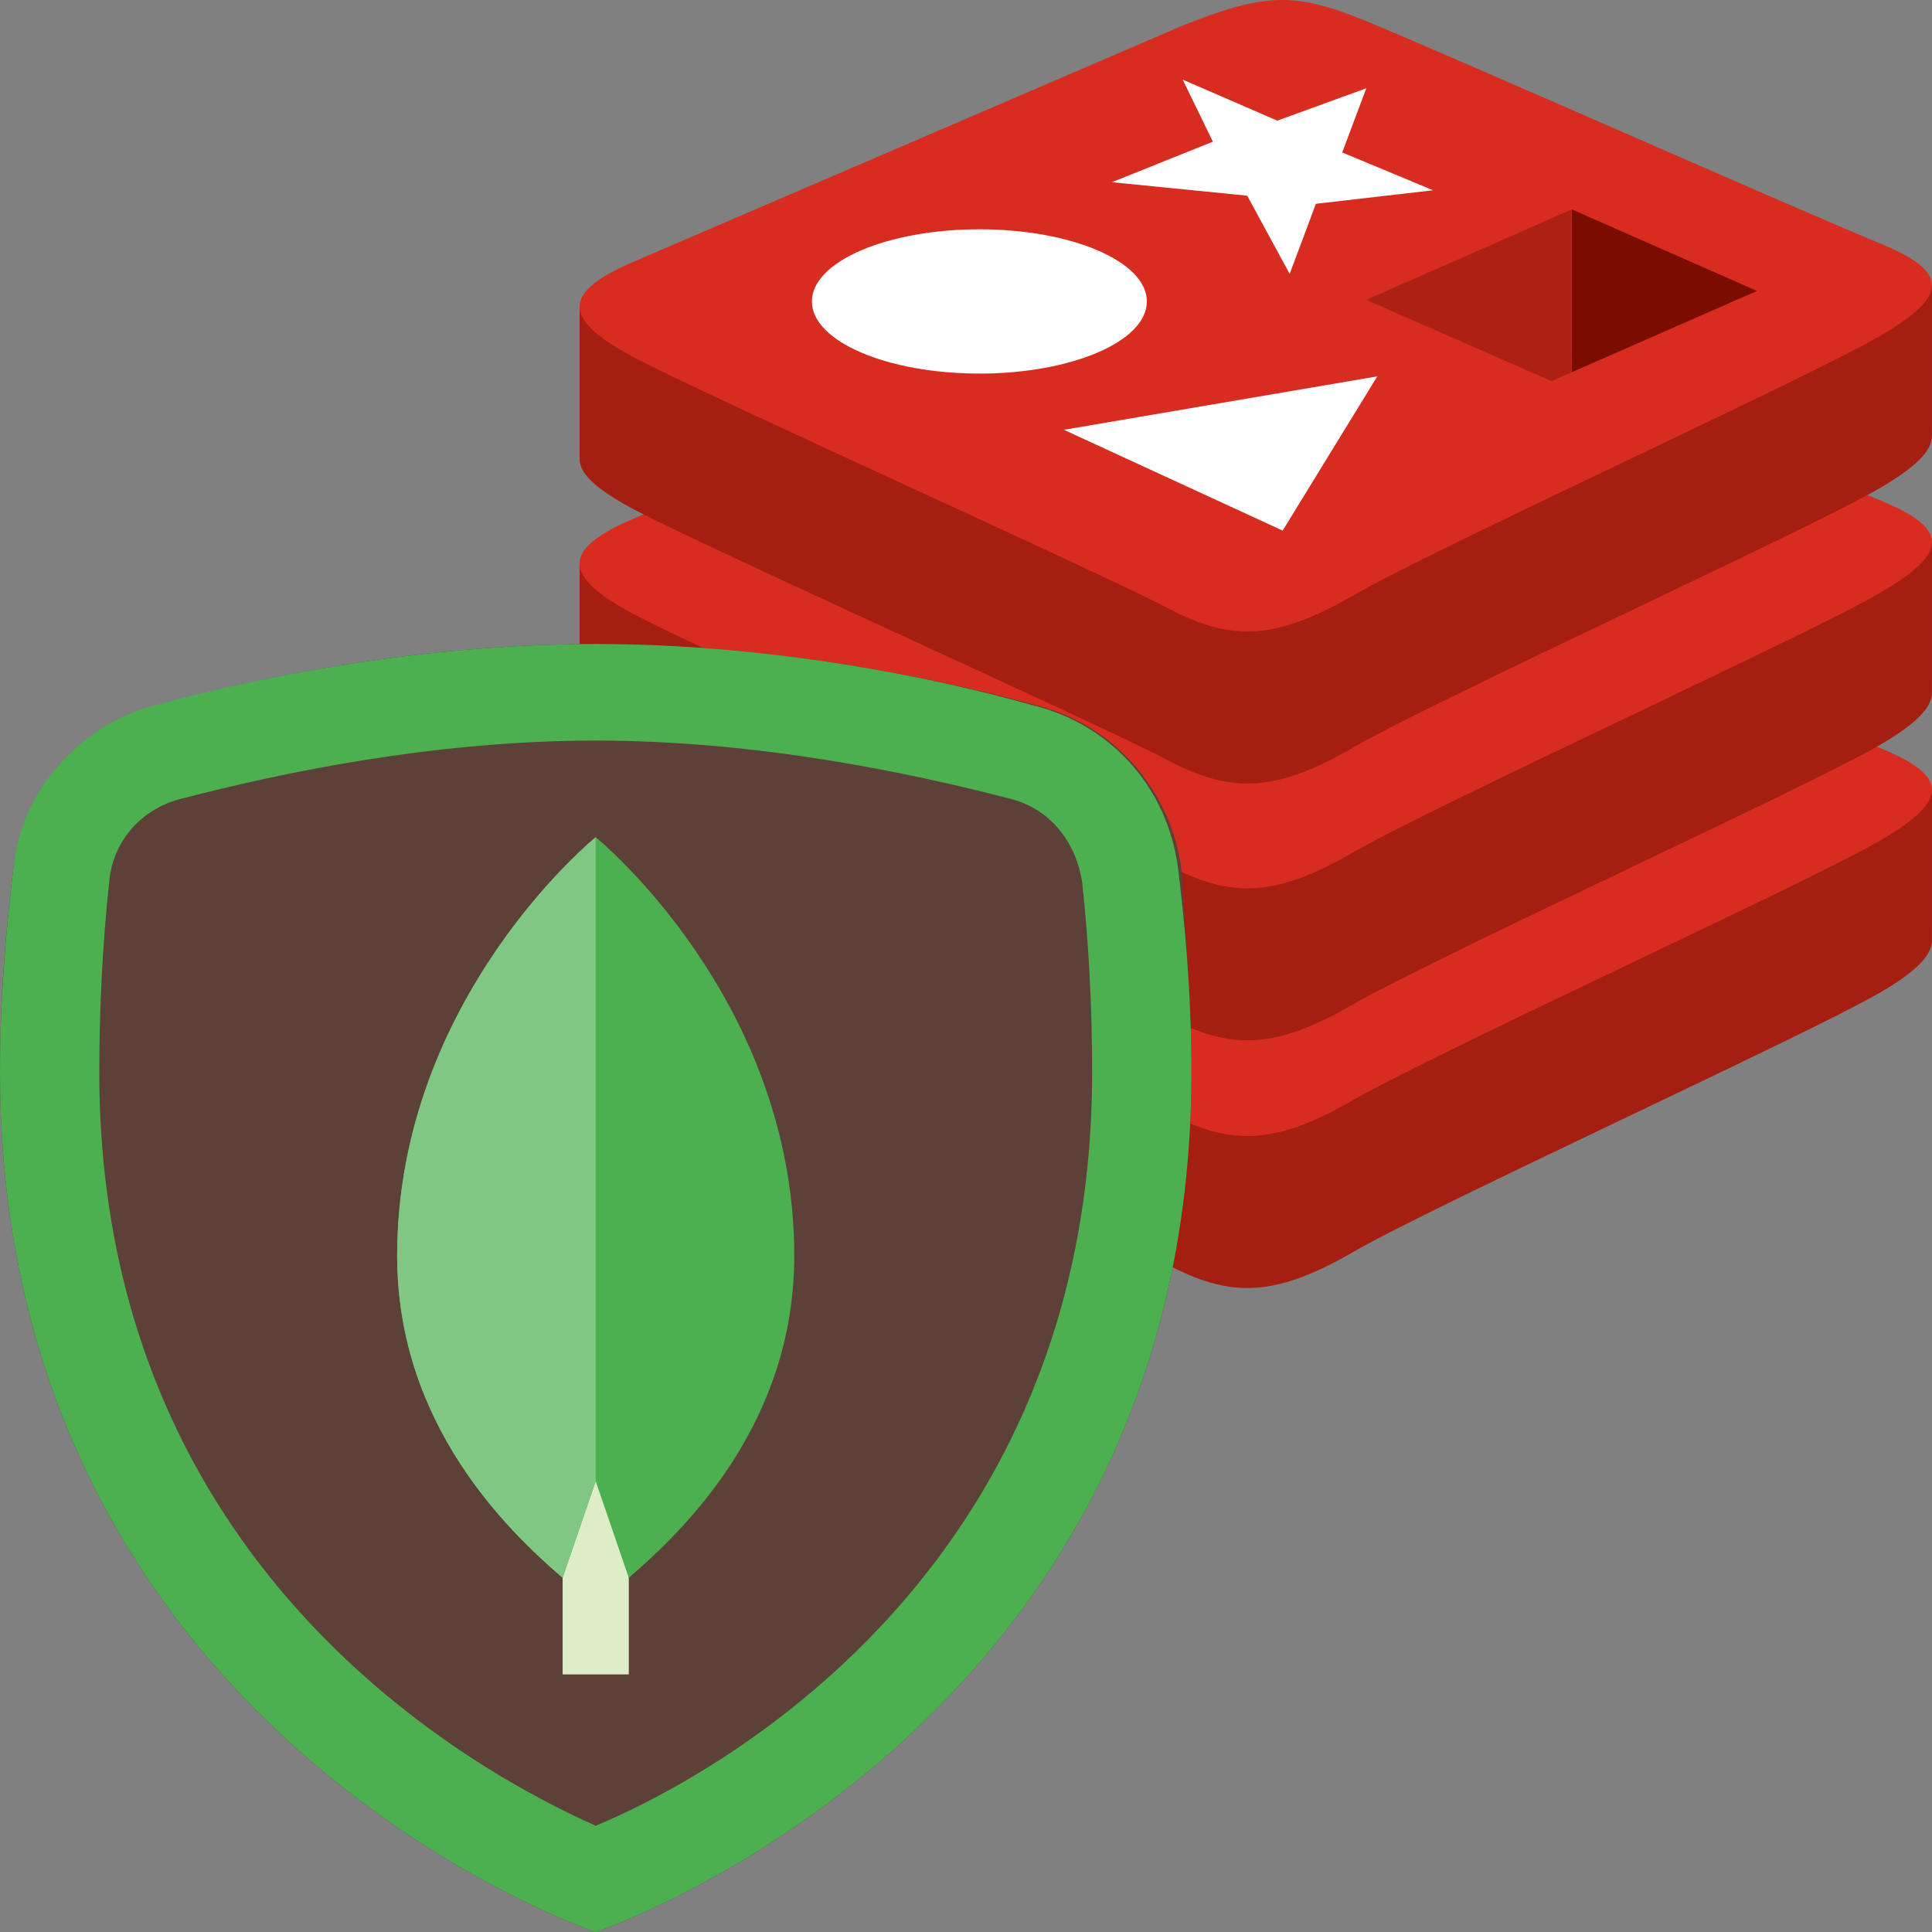 <svg xmlns="http://www.w3.org/2000/svg" width="60" height="60" fill="none"><rect width="100%" height="100%" fill="#808080" stroke="none"/><path fill="#A41E11" d="M58.355 30.843c-2.242 1.299-13.852 6.603-16.324 8.035-2.472 1.432-3.846 1.419-5.798.382-1.953-1.038-14.309-6.584-16.535-7.766-1.112-.591-1.697-1.09-1.697-1.56v-4.718s16.086-3.891 18.683-4.927c2.597-1.035 3.498-1.07 5.708-.172 2.21.897 15.424 3.549 17.608 4.438l-.001 4.65c0 .466-.504.978-1.644 1.639Z"/><path fill="#D82C20" d="M58.354 26.124c-2.241 1.298-13.852 6.604-16.324 8.035-2.472 1.432-3.845 1.419-5.798.382-1.952-1.037-14.308-6.584-16.534-7.766-2.226-1.181-2.273-1.996-.086-2.947l17.072-7.344c2.597-1.035 3.497-1.07 5.707-.173s13.752 6.004 15.936 6.893c2.184.89 2.269 1.622.025 2.92h.002Z"/><path fill="#A41E11" d="M58.355 23.15c-2.242 1.299-13.852 6.604-16.324 8.036-2.472 1.433-3.846 1.418-5.798.38-1.953-1.037-14.309-6.583-16.535-7.765-1.112-.59-1.697-1.089-1.697-1.56v-4.718s16.086-3.89 18.683-4.926c2.597-1.036 3.498-1.07 5.708-.173S57.816 15.972 60 16.862l-.001 4.65c0 .467-.504.978-1.644 1.639Z"/><path fill="#D82C20" d="M58.354 18.432c-2.241 1.298-13.852 6.603-16.324 8.035-2.472 1.433-3.845 1.418-5.798.38-1.952-1.036-14.308-6.583-16.534-7.765-2.226-1.181-2.273-1.995-.086-2.947l17.072-7.344c2.597-1.035 3.497-1.07 5.707-.173s13.752 6.005 15.936 6.894c2.184.889 2.269 1.622.025 2.92h.002Z"/><path fill="#A41E11" d="M58.355 15.172c-2.242 1.299-13.852 6.604-16.324 8.039-2.472 1.435-3.846 1.418-5.798.38-1.953-1.037-14.309-6.583-16.535-7.765-1.112-.591-1.697-1.09-1.697-1.56v-4.72s16.086-3.892 18.683-4.927c2.597-1.035 3.498-1.07 5.708-.173S57.816 7.995 60 8.884l-.001 4.65c0 .466-.504.978-1.644 1.638Z"/><path fill="#D82C20" d="M58.354 10.453c-2.241 1.299-13.852 6.604-16.324 8.036-2.472 1.432-3.845 1.418-5.798.381-1.952-1.037-14.308-6.584-16.534-7.766-2.226-1.181-2.273-1.995-.086-2.947L36.684.813C39.28-.222 40.18-.257 42.39.64c2.21.898 13.752 6.005 15.936 6.894 2.184.889 2.269 1.622.025 2.92h.002Z"/><path fill="#fff" d="m38.733 6.078-4.202-.42L37.667 4.4l-.938-1.928 2.938 1.275 2.765-1.006-.748 1.994 2.822 1.174-3.64.42-.814 2.178-1.319-2.43Zm-5.693 7.27 9.733-1.66-2.939 4.79-6.794-3.13ZM30.416 11.602c2.872 0 5.201-1.003 5.201-2.24 0-1.238-2.328-2.241-5.201-2.241-2.873 0-5.202 1.003-5.202 2.24 0 1.238 2.329 2.24 5.202 2.24Z"/><path fill="#7A0C00" d="m54.564 9.035-5.752 2.524V6.503l5.752 2.532Z"/><path fill="#AD2115" d="M48.807 6.505v5.057l-.625.274-5.752-2.524 6.377-2.807Z"/><path fill="#5D4037" fill-rule="evenodd" d="M37 33.3C37 53.8 18.5 60 18.5 60S0 53.8 0 33.3c0-2.5.205-4.6.411-6.3.309-2.5 2.055-4.5 4.523-5.1C8.12 21 13.155 20 18.5 20c5.345 0 10.38 1 13.67 1.9 2.466.6 4.213 2.7 4.521 5.1.104 1.7.309 3.9.309 6.3Z" clip-rule="evenodd"/><path fill="#4CAF50" d="M18.5 23c5.036 0 9.764 1 12.847 1.8 1.233.3 2.056 1.3 2.261 2.6.206 1.9.309 3.9.309 5.9 0 15.6-11.82 21.9-15.417 23.4-3.597-1.6-15.416-7.9-15.416-23.4 0-2 .102-4 .307-5.9.104-1.3 1.029-2.3 2.262-2.6C8.736 24 13.463 23 18.5 23Zm0-3c-5.345 0-10.38 1-13.67 1.9C2.467 22.5.617 24.6.412 27 .205 28.7 0 30.9 0 33.3 0 53.8 18.5 60 18.5 60S37 53.8 37 33.3c0-2.5-.205-4.6-.411-6.3-.309-2.5-2.056-4.5-4.523-5.1C28.88 21 23.845 20 18.5 20Z"/><path fill="#DCEDC8" fill-rule="evenodd" d="M17.473 44h2.055v8h-2.055v-8Z" clip-rule="evenodd"/><path fill="#4CAF50" fill-rule="evenodd" d="M18.5 26s-6.166 5-6.166 13c0 5.2 3.392 8.5 5.138 10l1.028-3 1.028 3c1.748-1.5 5.139-4.8 5.139-10 0-8-6.167-13-6.167-13Z" clip-rule="evenodd"/><path fill="#81C784" fill-rule="evenodd" d="M18.5 26s-6.166 5-6.166 13c0 5.2 3.392 8.5 5.138 10l1.028-3V26Z" clip-rule="evenodd"/></svg>
